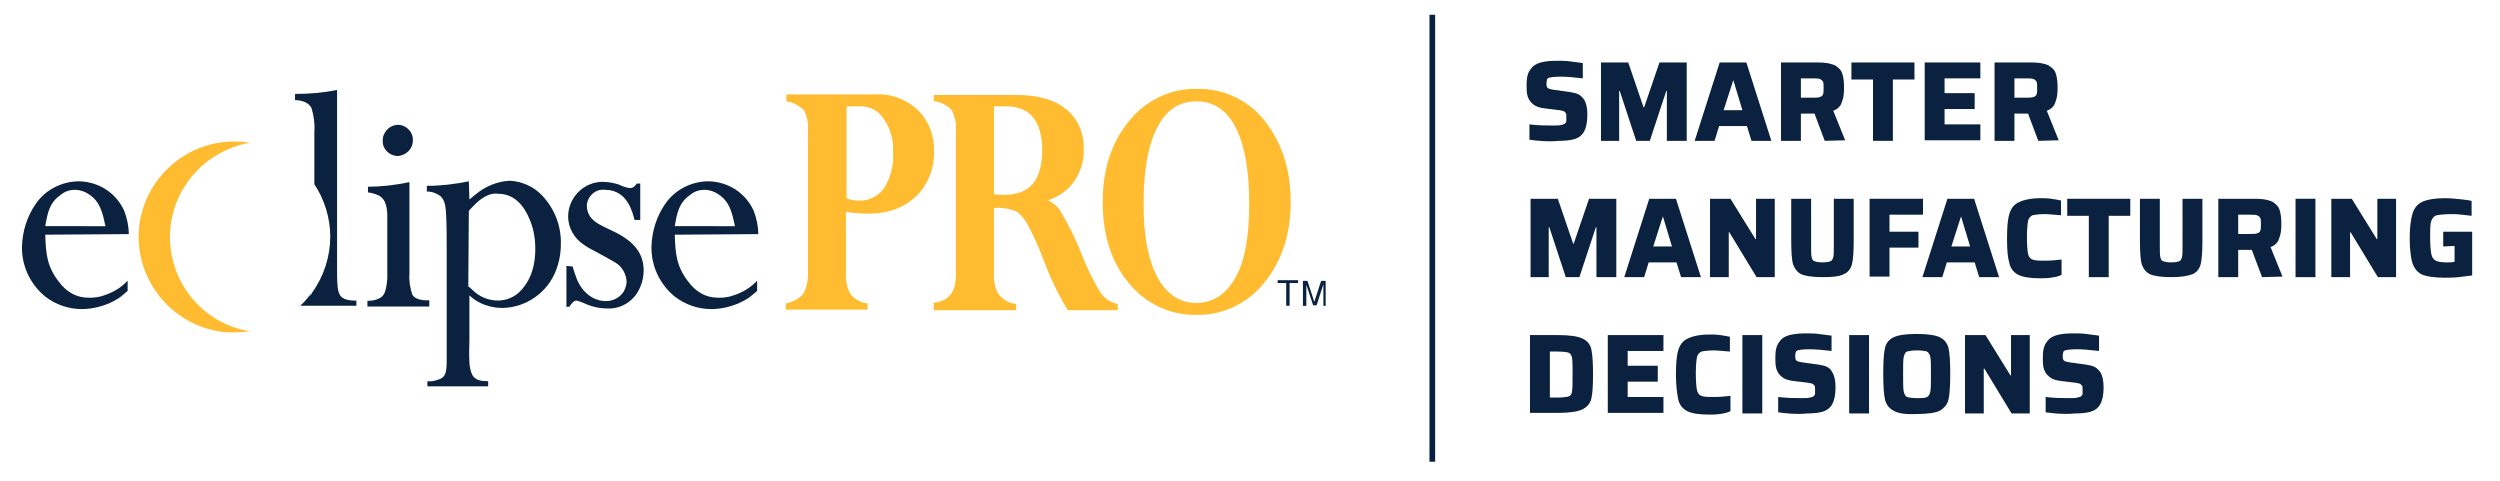 <?xml version="1.0" encoding="utf-8"?>
<!-- Generator: Adobe Illustrator 26.0.3, SVG Export Plug-In . SVG Version: 6.00 Build 0)  -->
<svg version="1.1" id="Layer_1" xmlns="http://www.w3.org/2000/svg" xmlns:xlink="http://www.w3.org/1999/xlink" x="0px" y="0px"
	 viewBox="0 0 440.2 84.7" style="enable-background:new 0 0 440.2 84.7;" xml:space="preserve">
<style type="text/css">
	.st0{enable-background:new    ;}
	.st1{fill:#0A2240;}
	.st2{fill:#FFBC31;}
</style>
<g class="st0">
	<path class="st1" d="M269.3,24.6v-2.7c1.6,0.2,3,0.2,4.1,0.2c0.7,0,1.2,0,1.5-0.1s0.6-0.1,0.7-0.3c0.1-0.1,0.2-0.2,0.2-0.4
		c0-0.2,0-0.4,0-0.7c0-0.3,0-0.6-0.1-0.7s-0.2-0.2-0.3-0.3c-0.2-0.1-0.4-0.1-0.8-0.2l-2.5-0.3c-0.9-0.1-1.6-0.3-2.1-0.7
		c-0.5-0.4-0.8-0.8-1-1.4s-0.2-1.3-0.2-2.1c0-1.2,0.2-2.1,0.7-2.7c0.4-0.6,1-1,1.8-1.2c0.7-0.2,1.7-0.3,2.8-0.3c0.8,0,1.6,0,2.3,0.1
		s1.5,0.2,2.3,0.3v2.7c-1.6-0.2-2.9-0.3-3.9-0.3c-1.1,0-1.8,0.1-2.1,0.2c-0.2,0.1-0.3,0.2-0.3,0.3c0,0.1-0.1,0.4-0.1,0.6
		c0,0.3,0,0.6,0.1,0.7c0,0.1,0.1,0.2,0.3,0.3c0.2,0.1,0.4,0.1,0.8,0.2l2.9,0.4c0.6,0.1,1.1,0.2,1.5,0.4c0.4,0.2,0.7,0.5,1,0.9
		c0.4,0.6,0.6,1.5,0.6,2.7c0,1.3-0.2,2.3-0.6,3s-1,1.1-1.7,1.3c-0.7,0.2-1.6,0.3-2.7,0.3C272.5,25,270.8,24.8,269.3,24.6z"/>
	<path class="st1" d="M293.5,24.8V16h-0.1l-2.9,8.8h-2.4l-2.9-8.8h-0.1v8.8h-3.2V11h4.8l2.7,7.9h0.1l2.7-7.9h4.8v13.8H293.5z"/>
	<path class="st1" d="M308.4,24.8l-0.8-2.6h-4.9l-0.8,2.6h-3.5l4.4-13.8h4.7l4.4,13.8H308.4z M305.2,14.1L305.2,14.1l-1.7,5.3h3.3
		L305.2,14.1z"/>
	<path class="st1" d="M321.3,24.8l-1.8-4.8h-2.4v4.8h-3.5V11h6.6c1.3,0,2.2,0.2,2.9,0.5c0.6,0.4,1.1,0.8,1.3,1.5
		c0.2,0.6,0.3,1.4,0.3,2.5c0,1-0.1,1.8-0.4,2.5c-0.2,0.7-0.7,1.2-1.5,1.5l2.1,5.2L321.3,24.8L321.3,24.8z M320.4,17.1
		c0.3-0.1,0.5-0.2,0.6-0.5c0.1-0.2,0.1-0.6,0.1-1.1s0-0.9-0.1-1.1s-0.3-0.4-0.6-0.5s-0.8-0.1-1.5-0.1h-1.8v3.4h1.8
		C319.6,17.2,320.1,17.2,320.4,17.1z"/>
	<path class="st1" d="M329.8,24.8V14H326v-3h11.1v3h-3.8v10.8H329.8z"/>
	<path class="st1" d="M338.9,24.8V11h9.8v2.8h-6.3v2.6h5.3v2.8h-5.3v2.7h6.3v2.8h-9.8V24.8z"/>
	<path class="st1" d="M358.9,24.8l-1.8-4.8h-2.4v4.8h-3.5V11h6.6c1.3,0,2.2,0.2,2.9,0.5c0.6,0.4,1.1,0.8,1.3,1.5
		c0.2,0.6,0.3,1.4,0.3,2.5c0,1-0.1,1.8-0.4,2.5c-0.2,0.7-0.7,1.2-1.5,1.5l2.1,5.2L358.9,24.8L358.9,24.8z M358,17.1
		c0.3-0.1,0.5-0.2,0.6-0.5c0.1-0.2,0.1-0.6,0.1-1.1s0-0.9-0.1-1.1s-0.3-0.4-0.6-0.5s-0.8-0.1-1.5-0.1h-1.8v3.4h1.8
		C357.2,17.2,357.7,17.2,358,17.1z"/>
</g>
<g class="st0">
	<path class="st1" d="M281.1,48.8V40H281l-2.9,8.8h-2.4l-2.9-8.8h-0.1v8.8h-3.2V35h4.8l2.7,7.9h0.1l2.7-7.9h4.8v13.8H281.1z"/>
	<path class="st1" d="M296,48.8l-0.8-2.6h-4.9l-0.8,2.6H286l4.4-13.8h4.7l4.4,13.8H296z M292.8,38.1L292.8,38.1l-1.7,5.3h3.3
		L292.8,38.1z"/>
	<path class="st1" d="M309.3,48.8l-4.8-7.9h-0.1v7.9h-3.3V35h3.6l4.4,7.1h0.1V35h3.3v13.8H309.3z"/>
	<path class="st1" d="M326.4,35v7.5c0,1.8-0.1,3.2-0.3,4s-0.7,1.5-1.5,1.8c-0.8,0.4-2,0.5-3.7,0.5s-3-0.2-3.7-0.5s-1.2-1-1.5-1.8
		c-0.2-0.8-0.3-2.2-0.3-4V35h3.5v8.3c0,0.9,0,1.6,0.1,2s0.2,0.6,0.5,0.7s0.7,0.2,1.4,0.2s1.2-0.1,1.4-0.2c0.3-0.1,0.4-0.4,0.5-0.7
		c0.1-0.4,0.1-1,0.1-2V35H326.4z"/>
	<path class="st1" d="M329.2,48.8V35h9.4v2.8h-5.9v3h5.1v2.8h-5.1v5.1h-3.5V48.8z"/>
	<path class="st1" d="M348.5,48.8l-0.8-2.6h-4.9l-0.8,2.6h-3.5l4.4-13.8h4.7l4.4,13.8H348.5z M345.3,38.1L345.3,38.1l-1.7,5.3h3.3
		L345.3,38.1z"/>
	<path class="st1" d="M361.1,48.9c-0.7,0.1-1.3,0.1-1.9,0.1c-1.7,0-3-0.2-3.8-0.6s-1.4-1.1-1.6-2.1c-0.3-1-0.4-2.4-0.4-4.3
		s0.1-3.3,0.4-4.3s0.8-1.7,1.7-2.1c0.8-0.4,2.1-0.7,3.8-0.7c0.6,0,1.2,0,1.9,0.1s1.2,0.2,1.7,0.3v2.6c-1.4-0.1-2.3-0.2-2.7-0.2
		c-1.1,0-1.8,0.1-2.3,0.2c-0.4,0.2-0.7,0.5-0.8,1s-0.2,1.5-0.2,2.9s0.1,2.4,0.2,2.9c0.1,0.5,0.4,0.9,0.8,1c0.4,0.2,1.2,0.2,2.3,0.2
		c1,0,1.9-0.1,2.8-0.2v2.7C362.4,48.7,361.8,48.8,361.1,48.9z"/>
	<path class="st1" d="M367.8,48.8V38H364v-3h11.1v3h-3.8v10.8H367.8z"/>
	<path class="st1" d="M387.8,35v7.5c0,1.8-0.1,3.2-0.3,4s-0.7,1.5-1.5,1.8s-2,0.5-3.7,0.5s-3-0.2-3.7-0.5c-0.8-0.4-1.2-1-1.5-1.8
		c-0.2-0.8-0.3-2.2-0.3-4V35h3.5v8.3c0,0.9,0,1.6,0.1,2s0.2,0.6,0.5,0.7s0.7,0.2,1.4,0.2s1.2-0.1,1.4-0.2c0.3-0.1,0.4-0.4,0.5-0.7
		c0.1-0.4,0.1-1,0.1-2V35H387.8z"/>
	<path class="st1" d="M398.3,48.8l-1.8-4.8h-2.4v4.8h-3.5V35h6.6c1.3,0,2.2,0.2,2.9,0.5c0.6,0.4,1.1,0.8,1.3,1.5
		c0.2,0.6,0.3,1.4,0.3,2.5c0,1-0.1,1.8-0.4,2.5c-0.2,0.7-0.7,1.2-1.5,1.5l2.1,5.2L398.3,48.8L398.3,48.8z M397.4,41.1
		c0.3-0.1,0.5-0.2,0.6-0.5c0.1-0.2,0.1-0.6,0.1-1.1s0-0.9-0.1-1.1s-0.3-0.4-0.6-0.5s-0.8-0.1-1.5-0.1h-1.8v3.4h1.8
		C396.6,41.2,397.1,41.2,397.4,41.1z"/>
	<path class="st1" d="M404.2,48.8V35h3.5v13.8H404.2z"/>
	<path class="st1" d="M418.7,48.8l-4.8-7.9h-0.1v7.9h-3.3V35h3.6l4.4,7.1h0.1V35h3.3v13.8H418.7z"/>
	<path class="st1" d="M430.2,43.4v-2.6h5.1v7.7c-0.7,0.1-1.5,0.2-2.4,0.3c-0.9,0.1-1.7,0.1-2.4,0.1c-1.8,0-3.1-0.2-3.9-0.5
		c-0.9-0.4-1.4-1-1.8-2c-0.3-1-0.5-2.5-0.5-4.5c0-1.9,0.2-3.3,0.5-4.3s0.9-1.7,1.8-2.1c0.9-0.4,2.2-0.6,3.9-0.6c1,0,2,0.1,2.9,0.2
		c1,0.1,1.6,0.2,1.8,0.3V38c-1.5-0.2-2.6-0.3-3.4-0.3c-1.3,0-2.2,0.1-2.7,0.2s-0.8,0.5-1,1s-0.2,1.5-0.2,3c0,1.3,0.1,2.2,0.2,2.8
		c0.1,0.6,0.4,1,0.8,1.2c0.4,0.2,1,0.3,1.9,0.3c0.5,0,0.9,0,1.4-0.1v-2.8L430.2,43.4L430.2,43.4z"/>
</g>
<g class="st0">
	<path class="st1" d="M269.4,59h4.9c2,0,3.5,0.2,4.3,0.6c0.9,0.4,1.4,1,1.6,1.9c0.2,0.9,0.3,2.3,0.3,4.4s-0.1,3.5-0.3,4.3
		c-0.2,0.9-0.8,1.5-1.6,1.9c-0.9,0.4-2.3,0.6-4.3,0.6h-4.9V59z M274.2,70c1,0,1.7-0.1,2-0.2s0.6-0.4,0.6-0.9c0.1-0.5,0.1-1.5,0.1-3
		s0-2.4-0.1-2.9s-0.3-0.8-0.6-0.9s-1-0.2-2-0.2h-1.3V70H274.2z"/>
	<path class="st1" d="M283.1,72.8V59h9.8v2.8h-6.3v2.6h5.3v2.8h-5.3v2.7h6.3v2.8h-9.8V72.8z"/>
	<path class="st1" d="M302.8,72.9c-0.7,0.1-1.3,0.1-1.9,0.1c-1.7,0-3-0.2-3.8-0.6s-1.4-1.1-1.6-2.1s-0.4-2.4-0.4-4.3
		s0.1-3.3,0.4-4.3s0.8-1.7,1.7-2.1c0.8-0.4,2.1-0.7,3.8-0.7c0.6,0,1.2,0,1.9,0.1s1.2,0.2,1.7,0.3v2.6c-1.4-0.1-2.3-0.2-2.7-0.2
		c-1.1,0-1.8,0.1-2.3,0.2c-0.4,0.2-0.7,0.5-0.8,1s-0.2,1.5-0.2,2.9s0.1,2.4,0.2,2.9c0.1,0.5,0.4,0.9,0.8,1c0.4,0.2,1.2,0.2,2.3,0.2
		c1,0,1.9-0.1,2.8-0.2v2.7C304.1,72.7,303.5,72.8,302.8,72.9z"/>
	<path class="st1" d="M306.8,72.8V59h3.5v13.8H306.8z"/>
	<path class="st1" d="M313.1,72.6v-2.7c1.6,0.2,3,0.2,4.1,0.2c0.7,0,1.2,0,1.5-0.1s0.6-0.1,0.7-0.3c0.1-0.1,0.2-0.2,0.2-0.4
		s0-0.4,0-0.7c0-0.3,0-0.6-0.1-0.7s-0.2-0.2-0.3-0.3c-0.2-0.1-0.4-0.1-0.8-0.2l-2.5-0.3c-0.9-0.1-1.6-0.3-2.1-0.7
		c-0.5-0.4-0.8-0.8-1-1.4s-0.2-1.3-0.2-2.1c0-1.2,0.2-2.1,0.7-2.7c0.4-0.6,1-1,1.8-1.2s1.7-0.3,2.8-0.3c0.8,0,1.6,0,2.3,0.1
		s1.5,0.2,2.3,0.3v2.7c-1.6-0.2-2.9-0.3-3.9-0.3c-1.1,0-1.8,0.1-2.1,0.2c-0.2,0.1-0.3,0.2-0.3,0.3c0,0.1-0.1,0.4-0.1,0.6
		c0,0.3,0,0.6,0.1,0.7c0,0.1,0.1,0.2,0.3,0.3c0.2,0.1,0.4,0.1,0.8,0.2l2.9,0.4c0.6,0.1,1.1,0.2,1.5,0.4c0.4,0.2,0.7,0.5,0.9,0.9
		c0.4,0.6,0.6,1.5,0.6,2.7c0,1.3-0.2,2.3-0.6,3s-1,1.1-1.7,1.3c-0.7,0.2-1.6,0.3-2.7,0.3C316.3,73,314.6,72.8,313.1,72.6z"/>
	<path class="st1" d="M325.6,72.8V59h3.5v13.8H325.6z"/>
	<path class="st1" d="M333.4,72.3c-0.8-0.4-1.3-1.1-1.5-2s-0.3-2.4-0.3-4.5s0.1-3.6,0.3-4.5s0.7-1.5,1.5-1.9s2.2-0.6,4.1-0.6
		c1.9,0,3.3,0.2,4.1,0.6s1.3,1.1,1.5,1.9c0.2,0.9,0.3,2.4,0.3,4.5s-0.1,3.6-0.3,4.5s-0.7,1.5-1.5,2c-0.8,0.4-2.2,0.6-4.1,0.6
		C335.6,73,334.2,72.8,333.4,72.3z M339.3,69.9c0.3-0.1,0.5-0.5,0.6-1s0.1-1.5,0.1-3s0-2.5-0.1-3s-0.3-0.8-0.6-1
		c-0.3-0.1-0.9-0.2-1.7-0.2c-0.9,0-1.5,0.1-1.8,0.2s-0.5,0.5-0.6,1s-0.1,1.5-0.1,3s0,2.5,0.1,3s0.3,0.9,0.6,1s0.9,0.2,1.8,0.2
		C338.4,70.1,339,70.1,339.3,69.9z"/>
	<path class="st1" d="M354.2,72.8l-4.8-7.9h-0.1v7.9H346V59h3.6l4.4,7.1h0.1V59h3.3v13.8H354.2z"/>
	<path class="st1" d="M360.2,72.6v-2.7c1.6,0.2,3,0.2,4.1,0.2c0.7,0,1.2,0,1.5-0.1s0.6-0.1,0.7-0.3c0.1-0.1,0.2-0.2,0.2-0.4
		c0-0.2,0-0.4,0-0.7c0-0.3,0-0.6-0.1-0.7s-0.2-0.2-0.3-0.3c-0.2-0.1-0.4-0.1-0.8-0.2l-2.5-0.3c-0.9-0.1-1.6-0.3-2.1-0.7
		c-0.5-0.4-0.8-0.8-1-1.4s-0.2-1.3-0.2-2.1c0-1.2,0.2-2.1,0.7-2.7c0.4-0.6,1-1,1.8-1.2c0.7-0.2,1.7-0.3,2.8-0.3c0.8,0,1.6,0,2.3,0.1
		s1.5,0.2,2.3,0.3v2.7c-1.6-0.2-2.9-0.3-3.9-0.3c-1.1,0-1.8,0.1-2.1,0.2c-0.2,0.1-0.3,0.2-0.3,0.3c0,0.1-0.1,0.4-0.1,0.6
		c0,0.3,0,0.6,0.1,0.7c0,0.1,0.1,0.2,0.3,0.3c0.2,0.1,0.4,0.1,0.8,0.2l2.9,0.4c0.6,0.1,1.1,0.2,1.5,0.4c0.4,0.2,0.7,0.5,1,0.9
		c0.4,0.6,0.6,1.5,0.6,2.7c0,1.3-0.2,2.3-0.6,3s-1,1.1-1.7,1.3c-0.7,0.2-1.6,0.3-2.7,0.3C363.4,73,361.7,72.8,360.2,72.6z"/>
</g>
<g id="Group_1441" transform="translate(332.073 6930.242)">
	<g id="Group_1440" transform="translate(0 0.194)">
		<g id="Group_810" transform="translate(50.329 35.783)">
			<path id="Path_269" class="st1" d="M-327.6-6914.6c-0.2,0.3-0.4,0.5-0.6,0.7C-327.9-6914.1-327.7-6914.3-327.6-6914.6"/>
		</g>
		<g id="Group_837">
			<g id="Group_812" transform="translate(0 16.087)">
				<path id="Path_271" class="st1" d="M-324.1-6906.7c0.4-2.3,0.7-4.1,2.7-5.5c0.7-0.6,1.6-0.9,2.5-0.9s1.8,0.3,2.5,0.8
					c2,1.3,2.4,3.3,2.9,5.6H-324.1z M-309.4-6905.3c0-1.4-0.3-2.8-0.8-4.1c-1.4-3.1-4.4-5.1-7.9-5.2c-3.1,0-6,1.5-7.7,4
					c-1.5,2.2-2.3,4.7-2.4,7.4c-0.1,3.4,1.4,6.7,4.1,8.9c1.8,1.4,4.1,2.2,6.4,2.2c2.3,0,4.6-0.7,6.5-1.9c0.6-0.4,1.1-0.9,1.6-1.3
					v-1.8c-1.1,1.2-2.6,2.1-4.2,2.6c-0.8,0.3-1.7,0.4-2.5,0.4c-1.1,0-2.2-0.2-3.2-0.8c-0.9-0.5-1.6-1.2-2.2-2
					c-2.1-2.7-2.3-4.9-2.4-8.3L-309.4-6905.3z"/>
			</g>
			<g id="Group_813" transform="translate(60.82 6.135)">
				<path id="Path_272" class="st1" d="M-324.7-6898c0-0.3,0-0.6,0-0.9c-0.1-1.9-0.6-2.7-1.4-3.2c-0.6-0.3-1.3-0.5-2-0.6v-1
					c2.5,0,4.9-0.3,7.3-0.8v16.1c-0.1,1.2,0.1,2.5,0.5,3.7c0.7,1.2,2.9,1,3,1v1.1h-10.9v-1c0.7,0,1.4-0.1,2-0.4
					c1-0.4,1.3-1.3,1.5-3.5V-6898z M-322.7-6914.6c1.4,0.1,2.6,1.3,2.5,2.8c0,1.5-1.3,2.7-2.8,2.7c-1.4-0.1-2.6-1.3-2.5-2.7
					c0-0.3,0-0.5,0.1-0.8C-325-6913.8-324-6914.6-322.7-6914.6"/>
			</g>
			<g id="Group_814" transform="translate(71.182 16.086)">
				<path id="Path_273" class="st1" d="M-320.7-6909.4c1.6-1.8,2.5-2.4,3.5-2.8c0.5-0.2,1.1-0.3,1.7-0.2c2.7,0,4.5,2,5.5,4.5
					c0.7,1.6,1,3.4,1,5.2c0,4.1-1.5,6.3-2.7,7.5c-1,1-2.4,1.6-3.9,1.6c-1.7,0-3.3-0.7-4.5-1.9c-0.2-0.2-0.4-0.4-0.7-0.6
					L-320.7-6909.4z M-320.7-6914.6c-2.4,0.5-4.9,0.8-7.4,0.8v1c0.9,0,1.7,0.3,2.4,0.8c0.9,0.9,0.9,2,1,3.3c0.1,2,0.1,3.9,0.1,5.9
					v19.8c0,2.3-0.3,2.9-1.4,3.3c-0.6,0.2-1.3,0.4-2,0.3v0.9h10.7v-0.9c-1.1,0-2.2-0.1-2.8-1.1c-0.3-0.7-0.5-1.5-0.5-2.3
					c-0.1-1.3,0-2.6,0-3.9v-7.8c1.6,1.5,3.7,2.2,5.9,2.2c4.1-0.1,7.8-2.7,9.3-6.5c0.6-1.5,0.9-3.1,0.9-4.7c0.1-3.2-1.1-6.3-3.3-8.6
					c-1.5-1.6-3.6-2.5-5.7-2.6c-2.2,0.1-4.3,1-6,2.4c-0.4,0.3-0.7,0.6-1.1,0.9L-320.7-6914.6z"/>
			</g>
			<g id="Group_815" transform="translate(110.842 16.087)">
				<path id="Path_274" class="st1" d="M-324.1-6906.7c0.4-2.3,0.7-4.1,2.7-5.5c0.7-0.6,1.6-0.9,2.5-0.9s1.8,0.3,2.5,0.8
					c2,1.3,2.4,3.3,2.9,5.6H-324.1z M-309.4-6905.3c0-1.4-0.3-2.8-0.8-4.1c-1.4-3.1-4.4-5.1-7.9-5.2c-3.1,0-6,1.5-7.7,4
					c-1.5,2.2-2.3,4.7-2.4,7.4c-0.1,3.4,1.4,6.7,4.1,8.9c1.8,1.4,4.1,2.2,6.4,2.2c2.3,0,4.6-0.7,6.5-1.9c0.6-0.4,1.1-0.9,1.6-1.3
					v-1.8c-1.1,1.2-2.6,2.1-4.2,2.6c-0.8,0.3-1.7,0.4-2.5,0.4c-1.1,0-2.2-0.2-3.2-0.8c-0.9-0.5-1.6-1.2-2.2-2
					c-2.1-2.7-2.3-4.9-2.4-8.3L-309.4-6905.3z"/>
			</g>
			<g id="Group_816" transform="translate(95.964 16.186)">
				<path id="Path_275" class="st1" d="M-327.2-6899.7c0.2,0.8,0.5,1.6,0.8,2.4c1.4,3.1,3.8,3.7,5,3.7c1.3,0,2.5-0.6,3.2-1.7
					c0.3-0.6,0.5-1.2,0.5-1.8c-0.1-1.3-0.8-2.6-2-3.3c-0.5-0.3-2.1-1.2-3.6-2c-0.2-0.1-1.2-0.6-1.9-1.1c-1.7-1.1-2.8-3-2.8-5
					c0-0.9,0.2-1.8,0.6-2.6c1-2.1,3.1-3.5,5.5-3.5c1,0,2,0.2,2.9,0.5c0.6,0.3,1.2,0.5,1.8,0.6c0.7,0,0.9-0.3,1.3-0.8h0.6v6.4h-1
					c-0.3-1-1.1-5.3-5.2-5.3c-1.6-0.2-3,1-3.2,2.6c0,0.1,0,0.2,0,0.3c0,0.6,0.2,1.2,0.5,1.7c0.8,1.2,2.1,1.7,3.3,2.3
					c0.9,0.4,1.7,0.8,2.5,1.3c3.2,2,3.7,4.3,3.7,6c0,1-0.2,2-0.6,2.9c-0.9,2.3-3.2,3.9-5.7,3.8c-1.2,0-2.3-0.2-3.4-0.6
					c-0.7-0.3-1.4-0.6-2.1-0.8c-0.5,0-0.9,0.5-1.3,1.1h-0.5v-7.2L-327.2-6899.7z"/>
			</g>
			<g id="Group_817" transform="translate(47.978)">
				<path id="Path_276" class="st1" d="M-317.3-6877.5c-3.3,0-3.3-1.2-3.4-4.4v-32.7c-2.4,0.5-4.9,0.7-7.4,0.7v1.1
					c0.3,0,2.2,0,2.9,1.4c0.4,1.3,0.6,2.7,0.5,4.1v9.3c1.8,2.7,2.8,6,2.8,9.2c0,3.5-1.1,7-3.2,9.9c-0.1,0.3-0.3,0.5-0.6,0.7
					c-0.5,0.6-0.9,1.1-1.5,1.6h9.9V-6877.5z"/>
			</g>
		</g>
		<path id="Path_278" class="st1" d="M-107.1-6881.1h3.6v0.5h-1.5v4h-0.6v-4h-1.5V-6881.1z"/>
		<g id="Group_820" transform="translate(225.548 33.623)">
			<path id="Path_279" class="st1" d="M-324.6-6910.3v-2.6c0-0.1,0-0.7,0-1.1l0,0l-1.2,3.7h-0.6l-1.2-3.6l0,0c0,0.4,0,0.9,0,1.1v2.6
				h-0.6v-4.4h0.8l1.2,3.7l0,0l1.2-3.7h0.8v4.4h-0.4V-6910.3z"/>
		</g>
	</g>
	<g id="Group_1439" transform="translate(20.458)">
		<g id="Group_809" transform="translate(0 9.286)">
			<path id="Path_268" class="st2" d="M-322.6-6897.8c0-8.2,6-15.2,14.1-16.6c-9.2-1.5-17.8,4.7-19.4,13.8
				c-1.5,9.2,4.7,17.8,13.8,19.4c0.9,0.2,1.8,0.2,2.8,0.2c0.9,0,1.8-0.1,2.8-0.2C-316.7-6882.5-322.6-6889.6-322.6-6897.8"/>
		</g>
		<g id="Group_821" transform="translate(114.128 0.978)">
			<path id="Path_280" class="st2" d="M-328.2-6914.6h15.6c2.8-0.2,5.6,0.9,7.6,2.8c1.9,1.9,2.9,4.5,2.8,7.2c0.1,2.9-1,5.8-3.1,7.9
				c-2.1,2-4.9,3.1-8.5,3.1c-1.3,0-2.6-0.1-3.9-0.3v10.8c-0.1,1.3,0.2,2.6,0.8,3.7c0.8,0.9,1.8,1.5,3,1.6v1.1h-14.4v-1.1
				c1.2-0.2,2.3-0.8,3.1-1.7c0.6-1.2,0.9-2.6,0.8-4v-24.7c0.1-1.2-0.1-2.5-0.7-3.6c-0.8-0.8-1.9-1.4-3.1-1.6V-6914.6L-328.2-6914.6z
				 M-315-6912.5h-2.6v16.2c0.7,0.3,1.5,0.4,2.2,0.4c1.7,0.1,3.4-0.8,4.4-2.2c1.2-1.9,1.7-4,1.6-6.2c0.1-2.1-0.4-4.2-1.6-5.9
				C-311.8-6911.6-313.4-6912.5-315-6912.5"/>
		</g>
		<g id="Group_822" transform="translate(140.086 0.977)">
			<path id="Path_281" class="st2" d="M-328.2-6876.8v-1.1c2.6-0.3,3.9-1.9,3.9-4.8v-25.6c0.1-1.3-0.2-2.5-0.8-3.6
				c-0.8-0.8-1.9-1.4-3.1-1.5v-1.1h14.5c3.8,0,6.7,0.8,8.8,2.5s3.2,4.3,3.1,7c0.1,2-0.5,3.9-1.6,5.6c-1.1,1.6-2.7,2.8-4.6,3.4v0.1
				c1,0.5,1.8,1.2,2.3,2.2c1.4,2.4,2.6,4.8,3.6,7.4c0.9,2.3,2,4.6,3.4,6.8c0.7,0.9,1.7,1.6,2.9,1.8v1.1h-8.8c-1.8-2.9-3.2-6-4.4-9.2
				c-0.8-2.1-1.7-4.1-2.8-6.1c-0.5-0.8-1.1-1.6-1.9-2.1c-1.2-0.5-2.6-0.7-3.9-0.6v11.6c-0.1,1.3,0.2,2.6,0.9,3.7
				c0.8,0.9,1.8,1.5,3,1.6v1.1h-14.5V-6876.8z M-315.5-6912.5h-2.1v15.5c0.5,0,1,0.1,1.5,0.1c2.4,0,4.2-0.6,5.3-1.9s1.7-3.3,1.7-6.1
				C-309.2-6910-311.3-6912.5-315.5-6912.5"/>
		</g>
		<g id="Group_823" transform="translate(169.729)">
			<path id="Path_282" class="st2" d="M-295-6894.7c0,5.8-1.6,10.5-4.7,14.3c-2.9,3.6-7.3,5.7-11.9,5.6c-4.6,0.1-9-2-11.9-5.6
				c-3.1-3.7-4.6-8.5-4.6-14.3s1.6-10.6,4.7-14.3c2.9-3.6,7.3-5.7,11.9-5.6c4.6-0.1,9.1,2,11.9,5.6
				C-296.6-6905.2-295-6900.5-295-6894.7 M-302.3-6894.4c0-5.9-0.8-10.3-2.4-13.4c-1.6-3.1-3.9-4.6-6.9-4.6s-5.3,1.5-6.9,4.6
				c-1.6,3.1-2.4,7.6-2.4,13.5c0,5.5,0.8,9.8,2.4,12.8c1.6,3,3.9,4.6,6.9,4.6c2.9,0,5.2-1.5,6.9-4.5
				C-303-6884.4-302.3-6888.9-302.3-6894.4"/>
		</g>
	</g>
</g>
<g id="Line_13">
	<rect x="251.7" y="2.6" class="st1" width="1" height="78.7"/>
</g>
</svg>
